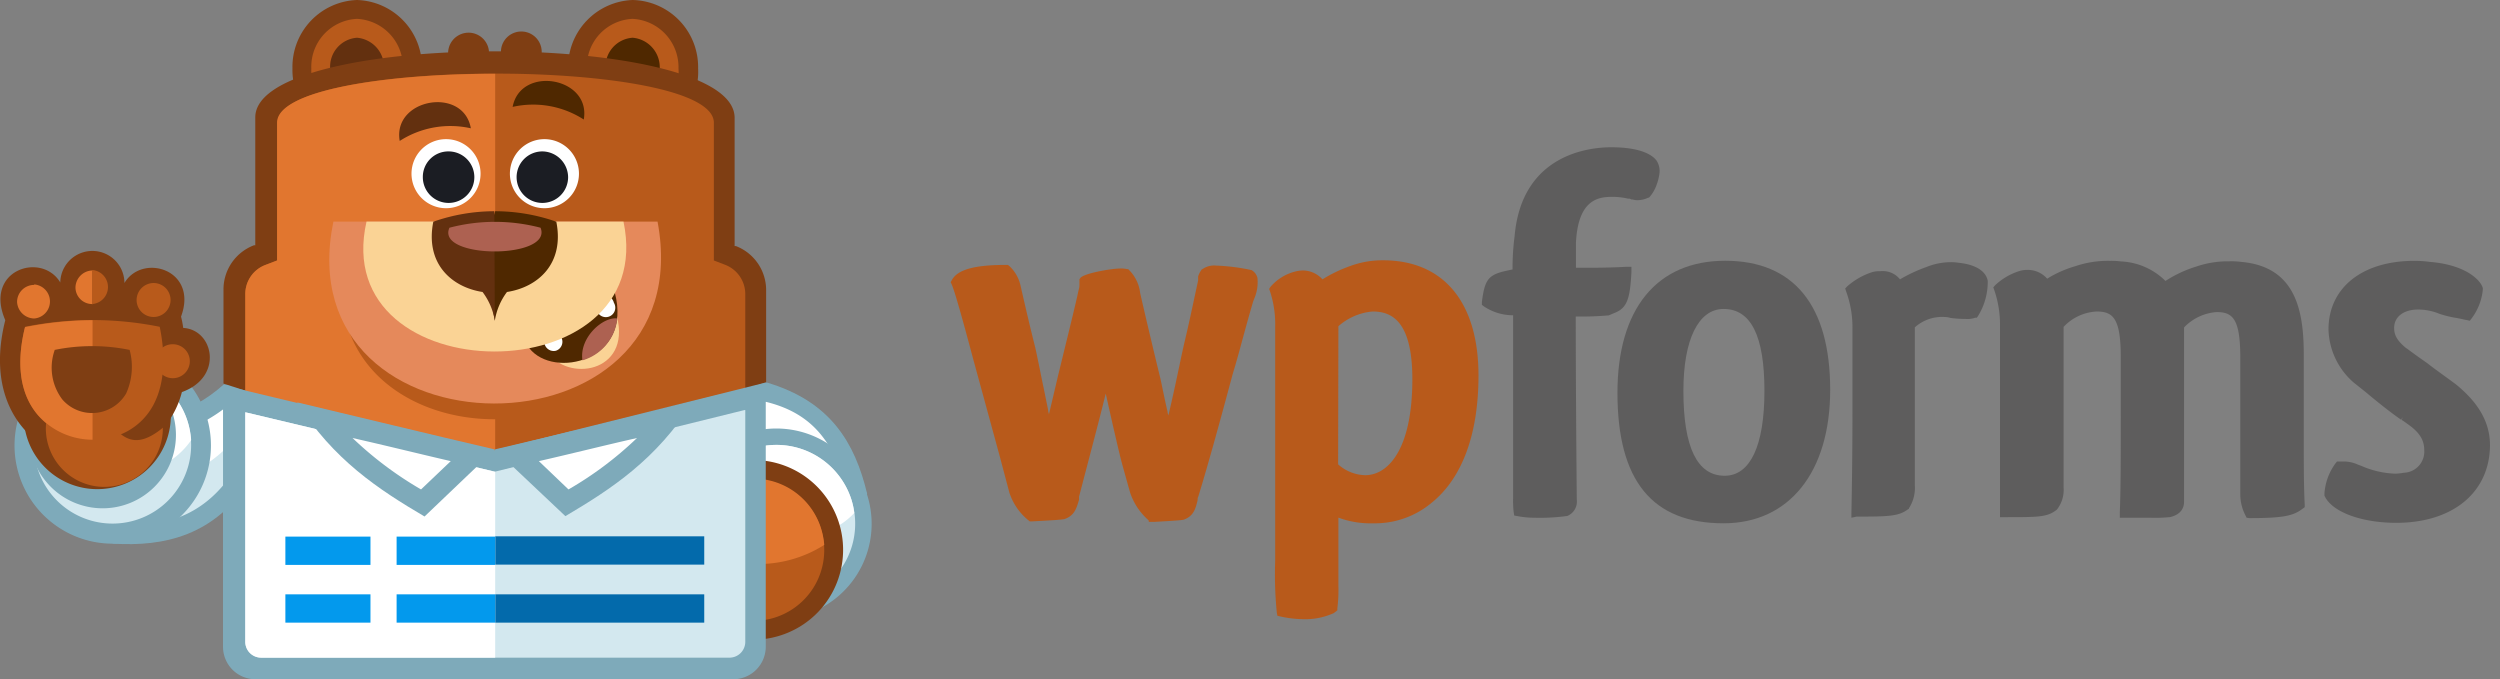 <svg xmlns="http://www.w3.org/2000/svg" id="wpforms" viewBox="0 0 265 72"><rect x="0" y="0" width="265" height="72" fill="#808080" stroke="none"/><defs><style>.cls-1{fill:#5e5d5d;}.cls-2{fill:#b85a1b;}.cls-3{fill:#7eaaba;}.cls-4{fill:#d3e8ef;}.cls-5{fill:#fff;}.cls-6{fill:#7f3e13;}.cls-7{fill:#e1762f;}.cls-8{fill:#63300f;}.cls-9{fill:#4f2800;}.cls-10{fill:#e5895b;}.cls-11{fill:#fad395;}.cls-12{fill:#ad6151;}.cls-13{fill:#1b1d23;}.cls-14{fill:#036aab;}.cls-15{fill:#0399ed;}</style></defs><g id="wpforms-2" data-name="wpforms"><g id="forms"><path class="cls-1" d="M162.67,54.88a9.61,9.61,0,0,1-1.81-.17l-.35-.06-.06-.36a10.9,10.9,0,0,1-.06-1.53V49.59c0-.5,0-1,0-1.57s0-1.13,0-1.71v-6.5c0-1.17,0-2.28,0-3.39s0-2,0-3a5.59,5.59,0,0,1-3.08-.93l-.23-.18,0-.29c.27-2.19.63-2.75,2-3.17.2-.06.39-.1.65-.16l.6-.13a26.17,26.17,0,0,1,.22-3.54h0c.76-8.73,8-9.41,10.23-9.41s3.74.41,4.56,1.13h0l.21.22a2,2,0,0,1,.36,1.37,5.5,5.5,0,0,1-.35,1.37,3.9,3.9,0,0,1-.71,1.19l-.06.06-.07,0a2.65,2.65,0,0,1-1.14.27,1.8,1.8,0,0,1-.54-.08l-.07,0-.06,0a.37.37,0,0,0-.19-.08h-.08l-.07,0a7,7,0,0,0-1.79-.19c-1.62,0-3.52.55-3.73,4.88,0,.9,0,1.7,0,2.63h1.79c1.15,0,2.85-.05,3.51-.1l.58,0,0,.59c-.15,2.79-.44,3.8-1.84,4.32v0l-.23.1-.36.15-.06,0h-.05a33,33,0,0,1-3.36.11c0,6.11.06,14.28.11,19.41a1.65,1.65,0,0,1-1,1.73A20.94,20.94,0,0,1,162.67,54.88Z"></path><path class="cls-1" d="M182.7,55.47c-7.57,0-11.25-4.52-11.25-13.83,0-8.89,4.16-14,11.42-14S194,32.37,194,41.32C194,50.05,189.65,55.47,182.7,55.47Zm0-22.72c-2.67,0-4.26,3.25-4.26,8.68,0,6,1.47,9,4.37,9,2.72,0,4.22-3.19,4.22-9S185.61,32.75,182.7,32.75Z"></path><path class="cls-1" d="M196.25,54.88v-.52c.05-2.44.11-6.2.11-10.62l0-9a11,11,0,0,0-.67-3.85l-.1-.31.22-.23a7.46,7.46,0,0,1,2.48-1.45,2.58,2.58,0,0,1,1-.15,2.34,2.34,0,0,1,2.11.86,16,16,0,0,1,2.81-1.31,6.93,6.93,0,0,1,2.57-.51,5.32,5.32,0,0,1,.81.06c2.42.25,3,1.3,3.11,1.91a6.86,6.86,0,0,1-1.05,3.77l-.11.15-.17,0a2.48,2.48,0,0,1-1,.13,12.75,12.75,0,0,1-1.63-.11,2,2,0,0,0-.63-.1,4.34,4.34,0,0,0-3.14,1.1v16.7a4,4,0,0,1-.63,2.49l0,.07-.06,0c-1,.77-2.05.8-5.47.8Z"></path><path class="cls-1" d="M238.14,54.88,238,54.6a4.87,4.87,0,0,1-.53-2.22V37.88c0-4.09-.81-4.8-2.5-4.8a5.29,5.29,0,0,0-3.46,1.63V53.19c0,.57-.25,1.32-1.46,1.62a15.39,15.39,0,0,1-2.11.07H224.7l0-.53c.1-2.67.1-6.13.1-10.13V37.83c0-4.09-.82-4.81-2.55-4.81a5.15,5.15,0,0,0-3.51,1.63v17a3.38,3.38,0,0,1-.71,2.37l0,0,0,0c-1,.8-1.89.8-5.42.8H212v-.52c0-2.68,0-6.16,0-10.2v-9.5a11.29,11.29,0,0,0-.61-3.86l-.1-.28.2-.23a6.69,6.69,0,0,1,2.5-1.48,2.76,2.76,0,0,1,.89-.14,2.72,2.72,0,0,1,2.12.93A12,12,0,0,1,220,28.21a10.75,10.75,0,0,1,3.65-.56,8,8,0,0,1,1.16.06,7.15,7.15,0,0,1,4.73,2.07,13,13,0,0,1,3.25-1.52,10.38,10.38,0,0,1,3.53-.56,7.41,7.41,0,0,1,1.23.06h0c5.85.5,6.65,5.26,6.65,9.85v8.92c0,2.62,0,5.09.1,6.95l0,.28-.22.16c-1,.78-2.14,1-5.63,1Z"></path><path class="cls-1" d="M254,55.42c-3.75,0-6.88-1.19-7.61-2.89l0-.09v-.11a6.07,6.07,0,0,1,1.17-3.21l.16-.2h.79a3.56,3.56,0,0,1,1.43.33l.38.14a9.67,9.67,0,0,0,3.62.82,7,7,0,0,0,.88-.1,2.24,2.24,0,0,0,2.15-2.4c0-1.1-.54-1.93-1.82-2.8a6.61,6.61,0,0,0-.59-.41l.15-.27-.21.25c-1.29-.9-2.72-2.06-3.69-2.88l-1.33-1.06a7.71,7.71,0,0,1-2.66-5.61c0-4.43,3.57-7.28,9.1-7.28a11.57,11.57,0,0,1,1.63.11c3.63.28,5.36,1.82,5.63,2.78l0,.07v.07A6,6,0,0,1,262,33.74l-.2.26-.33-.08c-.14,0-.47-.1-.74-.15l-.31-.06a11.29,11.29,0,0,1-1.85-.45,6,6,0,0,0-2.24-.45c-1.55,0-2.55.77-2.55,1.95,0,.67.22,1.28,1.26,2.13l.18.12c.56.42,1.28.94,2.05,1.47.6.48,1.24.93,1.84,1.37s.9.65,1.29.95c2.42,2,3.54,4.05,3.54,6.43C263.89,52.2,260,55.42,254,55.42Z"></path></g><g id="wp"><path class="cls-2" d="M121.75,55.15a6.72,6.72,0,0,1-1.94-2.88L119.45,51l-.35-1.26c-.09-.31-.17-.61-.24-.88l-.13-.51c-.53-2.2-1.09-4.68-1.52-6.63-.43,1.74-.91,3.6-1.36,5.31l-1.47,5.61,0,.05a1.31,1.31,0,0,0,0,.15s0,.08,0,.13h0c-.28.95-.5,1.7-1.57,2.06-.49.08-1.47.13-3.46.24h-.19l-.15-.12A6.29,6.29,0,0,1,107,52.24l-1-3.77c-.87-3.2-1.91-7-2.84-10.4-.46-1.73-1.86-7-2.28-7.92l-.11-.24.13-.23c.62-1.11,2.4-1.6,5.76-1.6h.18l.14.11a4,4,0,0,1,1.2,2.1c.48,2.1,1,4.36,1.56,6.56.18.81.34,1.62.5,2.39.12.61.24,1.2.36,1.75l.5,2.46c0,.17.06.32.09.46.26-1.11.57-2.4.88-3.73s2-8.09,2.25-9.39a1.73,1.73,0,0,0,.1-.54V29.6l.1-.14c.37-.48,3.23-1,4.27-1a2.58,2.58,0,0,1,.68.07l.12,0,.09.09a4.12,4.12,0,0,1,1.18,2.46c.59,2.58,1.34,5.75,2.15,9.08.11.49.21,1,.31,1.47.14.67.28,1.34.44,2,0,.15.06.28.09.4.46-1.92.93-4.13,1.41-6.43l.24-1.09c.55-2.27,1-4.48,1.5-6.77l0-.15h0v-.2l0-.08a2.34,2.34,0,0,1,.34-.68l0-.06.06,0a2.17,2.17,0,0,1,1.49-.42,21.62,21.62,0,0,1,3.77.48,1.29,1.29,0,0,1,.63.83,4.43,4.43,0,0,1-.26,2l-.19.48h0c-.37,1.24-.76,2.67-1.18,4.2-.3,1.13-.63,2.32-1,3.53-1.24,4.63-2.55,9.42-3.65,13a.73.73,0,0,0-.06.14l0,.2c-.21.88-.41,1.72-1.52,2.09-.46.07-1.34.12-3.08.22l-.57,0Z"></path><path class="cls-2" d="M138,65.63a11.54,11.54,0,0,1-2.26-.28l-.34-.08-.06-.34a41.52,41.52,0,0,1-.17-5.51V34.66a11.17,11.17,0,0,0-.56-3.81l-.08-.22.13-.21a5.09,5.09,0,0,1,2.49-1.6,3.66,3.66,0,0,1,.9-.15,2.8,2.8,0,0,1,2.13.94,15.17,15.17,0,0,1,2.91-1.4,9.91,9.91,0,0,1,3.5-.62c6.44,0,10.13,4.46,10.13,12.22,0,6.23-1.74,10.91-5,13.51a9.35,9.35,0,0,1-6.17,2.15,9.75,9.75,0,0,1-3.68-.6v7.24a15.92,15.92,0,0,1-.11,2.38l0,.21-.38.29A7.35,7.35,0,0,1,138,65.63Zm3.84-16.41a4.47,4.47,0,0,0,2.87,1.15c2.4,0,5-2.68,5-10.18,0-6.43-2.41-7.17-4.22-7.17a6.26,6.26,0,0,0-3.62,1.56Z"></path></g></g><g id="sullie"><path class="cls-3" d="M10.46,44.49c5.13.69,9.62-.47,13.27-3.75l6.11.32-3.33,9.81c-3.7,5.87-9.07,7.12-14.57,6.75L10.46,44.49Z"></path><path class="cls-4" d="M12.73,46.71l1,9c4.58,0,8.23-1.53,11-5.69l2.41-7-2.68-.14a17.06,17.06,0,0,1-11.7,3.89Z"></path><path class="cls-5" d="M12.73,46.71l.6,5.31c6.29-.74,11.19-3.33,13.73-9.06l-2.68-.14a16.92,16.92,0,0,1-11.65,3.89"></path><path class="cls-3" d="M11.94,36.81a10.41,10.41,0,1,1-10.4,10.4,10.42,10.42,0,0,1,10.4-10.4"></path><path class="cls-4" d="M11.94,38.84a8.33,8.33,0,1,0,8.32,8.33,8.32,8.32,0,0,0-8.32-8.33"></path><path class="cls-5" d="M11.94,38.84A8.27,8.27,0,0,0,5.1,42.4a8.38,8.38,0,0,0,8.32,7.82,8.27,8.27,0,0,0,6.84-3.56,8.34,8.34,0,0,0-8.32-7.82"></path><path class="cls-3" d="M10.88,38.34a7.77,7.77,0,1,1-7.77,7.72,7.75,7.75,0,0,1,7.77-7.72"></path><path class="cls-6" d="M10.32,36.25A7.8,7.8,0,1,1,2.51,44a7.83,7.83,0,0,1,7.81-7.77"></path><path class="cls-2" d="M11.06,39.21a6.2,6.2,0,1,0,6.2,6.2,6.21,6.21,0,0,0-6.2-6.2"></path><path class="cls-6" d="M6.39,30a3.4,3.4,0,0,1,6.8,0c1.89-3.2,7.86-1.44,6,3.56a9.77,9.77,0,0,1,.23,1.2c3.24.18,4.3,5.22-.14,6.8a9.65,9.65,0,0,1-1.75,3.56c-3.8,3.28-5,.6-7.08-1.62-2,0-7.4-1.34-5.87,3.74C1.12,45-1.1,40.51.56,33.94c-2.31-5.32,3.84-7.3,5.83-4Z"></path><path class="cls-2" d="M2.65,34.68c-.79,3.19-.84,6.8,1.43,9.39,3.19,3.65,9.66,3.47,12.16-1.11,1.34-2.5,1.25-5.6.69-8.32a36.13,36.13,0,0,0-14.28,0Z"></path><path class="cls-7" d="M2.65,34.68c-.79,3.19-.84,6.8,1.43,9.39a7.77,7.77,0,0,0,5.73,2.54V33.94a37.83,37.83,0,0,0-7.16.74"></path><path class="cls-6" d="M5.79,37.13a5.59,5.59,0,0,0,.83,5.23,4.18,4.18,0,0,0,6.75-.65,6.85,6.85,0,0,0,.37-4.62,19.89,19.89,0,0,0-7.95,0"></path><path class="cls-2" d="M9.77,32.23a1.81,1.81,0,0,0,0-3.61v3.61ZM16.29,30a1.8,1.8,0,1,1-1.81,1.8A1.81,1.81,0,0,1,16.29,30"></path><path class="cls-7" d="M3.62,30.15a1.81,1.81,0,0,1,0,3.61A1.85,1.85,0,0,1,1.81,32a1.81,1.81,0,0,1,1.81-1.8m6.15,2.08V28.67A1.84,1.84,0,0,0,8,30.47a1.77,1.77,0,0,0,1.81,1.76Z"></path><path class="cls-2" d="M18.32,36.49a1.8,1.8,0,1,1-1.8,1.8,1.77,1.77,0,0,1,1.8-1.8"></path><path class="cls-3" d="M80.19,57.76c-.41-5.41-2.86-9.3-7.67-11.38l1-3.74,7.77-2.09c6.75,2,9.34,6.39,10.63,11.8l-11.7,5.41Z"></path><path class="cls-5" d="M81.81,54.8l7.73-3.61c-1.35-4.53-3.61-7.44-8.37-8.6l-6.06,1.62-.28,1a14.41,14.41,0,0,1,7,9.57Z"></path><path class="cls-3" d="M72.7,58.68a10.1,10.1,0,1,1,12.77,6.43A10.08,10.08,0,0,1,72.7,58.68"></path><path class="cls-4" d="M74.37,58.13a8.35,8.35,0,1,0,5.32-10.55,8.34,8.34,0,0,0-5.32,10.55"></path><path class="cls-5" d="M90.55,54.38a7.84,7.84,0,0,0-.32-1.48,8.34,8.34,0,0,0-10.54-5.32,9.11,9.11,0,0,0-3.43,2.13,8.74,8.74,0,0,0,.33,1.48,8.36,8.36,0,0,0,10.54,5.32,7.83,7.83,0,0,0,3.42-2.13"></path><path class="cls-6" d="M70.81,61.27a9.52,9.52,0,1,1,12,6.06,9.49,9.49,0,0,1-12-6.06"></path><path class="cls-2" d="M72.75,60.67a7.5,7.5,0,1,1,9.48,4.76,7.51,7.51,0,0,1-9.48-4.76"></path><path class="cls-7" d="M72.43,57.11a7.62,7.62,0,0,1,5.08-6A7.51,7.51,0,0,1,87,55.91a8.09,8.09,0,0,1,.37,1.85,13.08,13.08,0,0,1-14.93-.65Z"></path><path class="cls-6" d="M37.84,0a7.11,7.11,0,0,1,6.89,7.26,7.06,7.06,0,0,1-6.89,7.26A7.1,7.1,0,0,1,31,7.26,7.1,7.1,0,0,1,37.84,0"></path><path class="cls-2" d="M37.84,2A5.08,5.08,0,0,0,33,7.26a5.1,5.1,0,0,0,4.86,5.27,5.07,5.07,0,0,0,4.85-5.27A5.12,5.12,0,0,0,37.84,2"></path><path class="cls-8" d="M37.84,4A3.08,3.08,0,0,0,35,7.31a3.14,3.14,0,0,0,2.87,3.28A3.07,3.07,0,0,0,40.7,7.31,3.13,3.13,0,0,0,37.84,4"></path><path class="cls-6" d="M67.06,0A7.11,7.11,0,0,1,74,7.26a6.9,6.9,0,1,1-13.78,0A7.11,7.11,0,0,1,67.06,0"></path><path class="cls-2" d="M67.06,2a5.07,5.07,0,0,0-4.85,5.27,4.87,4.87,0,1,0,9.71,0A5.13,5.13,0,0,0,67.06,2"></path><path class="cls-9" d="M67.06,4a3.08,3.08,0,0,0-2.87,3.29,3.14,3.14,0,0,0,2.87,3.28,3.07,3.07,0,0,0,2.87-3.28A3.14,3.14,0,0,0,67.06,4"></path><path class="cls-6" d="M78,26.08l-.13,0V12.49c0-4.09-9.6-6.39-20.45-6.93a2.16,2.16,0,0,0-4.32-.12H51.83a2.17,2.17,0,0,0-4.33.12c-10.84.52-20.44,2.82-20.44,6.88V26l-.14,0a5,5,0,0,0-3.23,4.72v9.94L52.45,50l28.76-9.48V30.8A5,5,0,0,0,78,26.08Z"></path><path class="cls-2" d="M29.37,13V27.61l-1.2.46A3.3,3.3,0,0,0,26,31.21V41.48L52.49,50,79,41.29V31.21a3.33,3.33,0,0,0-2.13-3.14l-1.2-.46V13c-.05-6.93-46.2-6.93-46.25,0Z"></path><path class="cls-7" d="M29.37,13V27.61l-1.2.46A3.3,3.3,0,0,0,26,31.21V41.48L52.49,50V44.44c-9.15.05-18.31-6-15.9-17.85h15.9V7.82C40.93,7.82,29.37,9.57,29.37,13Z"></path><path class="cls-10" d="M35.34,23.49H69.7c4.85,25.8-39.63,25.62-34.36,0"></path><path class="cls-10" d="M37,25.53c-.46,4,.37,7.81,3.33,10.82,3.15,3.14,7.86,4.48,12.21,4.44s8.65-1.34,11.75-4.3a12.79,12.79,0,0,0,3.65-11Z"></path><path class="cls-11" d="M58.23,37.55c2.31,3,9.06,1.76,7-4.58l-7,4.58Z"></path><path class="cls-9" d="M56.1,36.9c2.59,3.33,11,1.34,9.07-5.87L56.1,36.9Z"></path><path class="cls-5" d="M63.87,31.35a1,1,0,0,1,1.2.74,1,1,0,1,1-1.85.51,1,1,0,0,1,.65-1.25m-5.5,3.84a1,1,0,0,1,1.2.74,1,1,0,0,1-.65,1.25,1,1,0,0,1-1.2-.74,1,1,0,0,1,.65-1.25"></path><path class="cls-12" d="M61.74,38.2a5.19,5.19,0,0,0,3.7-4.44c-1.48-.23-4.07,2-3.7,4.44"></path><path class="cls-11" d="M38.85,23.49H66.09c3.88,18.45-31.4,18.27-27.24,0"></path><path class="cls-9" d="M52.45,34a6.82,6.82,0,0,1,1.29-3.05c3.29-.51,6.11-3,5.23-7.45a19.66,19.66,0,0,0-6.48-1.11l-1.34,4.21,1.3,7.4Z"></path><path class="cls-8" d="M52.45,34a6.84,6.84,0,0,0-1.3-3.05c-3.28-.51-6.1-3-5.22-7.45a19.65,19.65,0,0,1,6.47-1.11L52.45,34Z"></path><path class="cls-12" d="M47.64,24.14a19,19,0,0,1,9.66,0c1.35,3.37-11.14,3.33-9.66,0"></path><path class="cls-5" d="M47.27,14.75a3.66,3.66,0,1,1-3.65,3.65,3.66,3.66,0,0,1,3.65-3.65"></path><path class="cls-13" d="M47.55,16.05a2.73,2.73,0,1,1-2.73,2.72,2.7,2.7,0,0,1,2.73-2.72"></path><path class="cls-5" d="M57.72,14.75a3.66,3.66,0,1,0,3.65,3.65,3.66,3.66,0,0,0-3.65-3.65"></path><path class="cls-13" d="M57.49,16.05a2.73,2.73,0,1,0,2.73,2.72,2.76,2.76,0,0,0-2.73-2.72"></path><path class="cls-8" d="M49.91,13.6a9.9,9.9,0,0,0-7.54,1.34c-.79-4.49,6.75-5.83,7.54-1.34"></path><path class="cls-9" d="M54.34,11.33a9.9,9.9,0,0,1,7.54,1.34c.79-4.49-6.7-5.78-7.54-1.34"></path><path class="cls-3" d="M81.17,40.55v28A3.45,3.45,0,0,1,77.74,72H27.06a3.44,3.44,0,0,1-3.42-3.42V40.83L52.4,47.72l28.77-7.17Z"></path><path class="cls-4" d="M78.9,43.47,52.45,50,26,43.7V68a1.68,1.68,0,0,0,1.71,1.71H77.23A1.68,1.68,0,0,0,79,68V43.47Z"></path><path class="cls-5" d="M52.45,50,26,43.7V68a1.68,1.68,0,0,0,1.72,1.71H52.49V50Z"></path><path class="cls-14" d="M52.49,63H74.65v3H52.5V63Zm0-6.15H74.65v3H52.5v-3Z"></path><path class="cls-15" d="M52.49,66V63H30.25v3H52.49ZM30.25,56.88H52.49v3H30.25v-3Z"></path><polygon class="cls-5" points="39.27 54.94 42.04 54.94 42.04 68.53 39.27 68.53 39.27 54.94"></polygon><path class="cls-3" d="M31.45,42.64c7,1.66,14,3.37,21,5L45,54.75c-4.86-2.87-9.67-6-13.51-12.11"></path><path class="cls-5" d="M37.37,46.43a38.17,38.17,0,0,0,7.26,5.45l3.15-3c-3.42-.79-6.94-1.67-10.41-2.45"></path><path class="cls-3" d="M73.44,42.64c-7,1.66-14,3.37-21,5l7.49,7.07c4.86-2.87,9.66-6,13.5-12.11"></path><path class="cls-5" d="M67.52,46.43a37.55,37.55,0,0,1-7.26,5.45l-3.14-3c3.47-.79,6.94-1.67,10.4-2.45"></path></g></svg>
